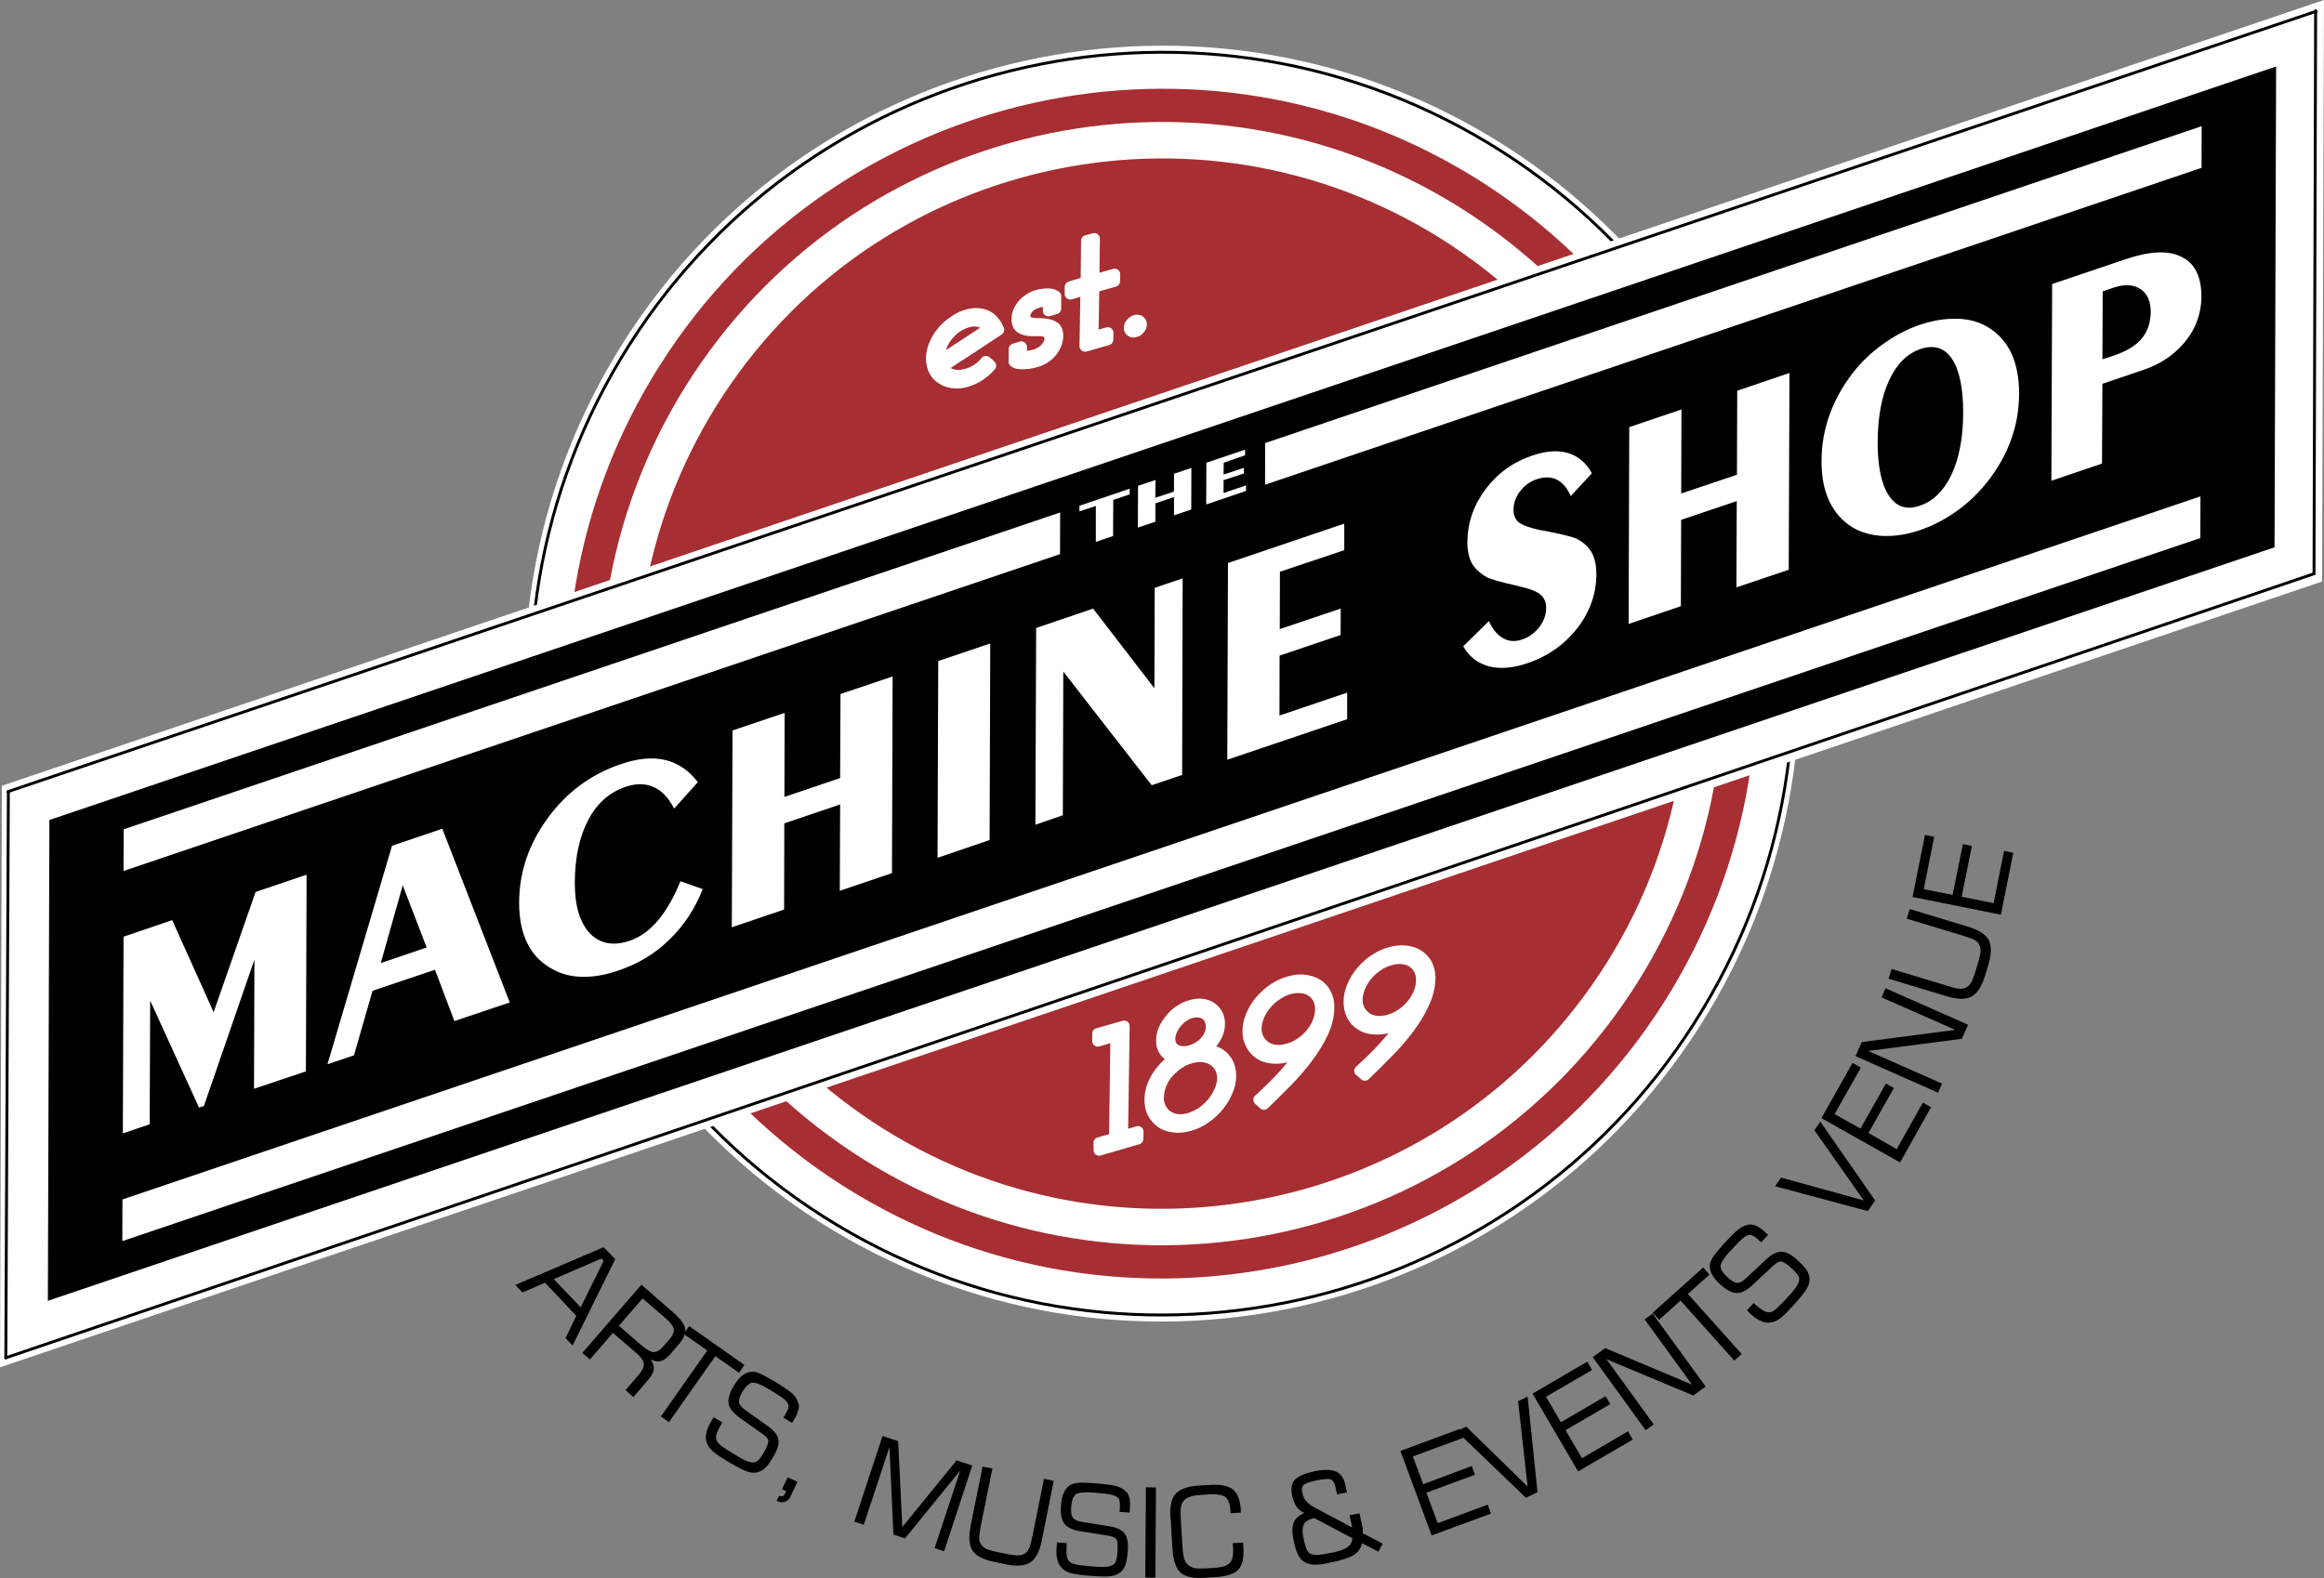 <?xml version="1.0" encoding="UTF-8"?><svg id="Layer_1" xmlns="http://www.w3.org/2000/svg" viewBox="0 0 399.91 271.62"><rect x="0" y="0" width="399.91" height="271.62" fill="#808080" stroke="none"/><defs><style>.cls-1{stroke-width:8.2px;}.cls-1,.cls-2,.cls-3,.cls-4,.cls-5,.cls-6,.cls-7{stroke-linecap:round;}.cls-1,.cls-8,.cls-7{fill-rule:evenodd;}.cls-1,.cls-3,.cls-4,.cls-5,.cls-7{stroke:#fff;}.cls-1,.cls-4,.cls-6,.cls-7{stroke-miterlimit:79.84;}.cls-2,.cls-3,.cls-5{stroke-linejoin:round;}.cls-2,.cls-4,.cls-6{fill:none;}.cls-2,.cls-6{stroke:#000;stroke-width:.5px;}.cls-9,.cls-8,.cls-3,.cls-5{fill:#fff;}.cls-3{stroke-width:1.94px;}.cls-4{stroke-width:6.28px;}.cls-5{stroke-width:1.9px;}.cls-7{fill:#a72e32;stroke-width:7.41px;}</style></defs><g id="Document"><g id="Spread"><g id="Layer_1-2"><g id="Group"><g id="Group_1"><path class="cls-7" d="M110.51,60.74C141.93,11.32,207.5-3.29,256.88,28.14c49.37,31.43,63.95,97.05,32.52,146.47-31.42,49.42-96.99,64.02-146.37,32.6-49.37-31.43-63.94-97.05-32.52-146.47Z" marker-end="none" marker-start="none"/><path class="cls-4" d="M123.28,64.15c29.52-42.35,87.84-52.74,130.16-23.2,42.32,29.54,52.71,87.89,23.19,130.24-29.52,42.35-87.83,52.74-130.16,23.2-42.33-29.54-52.72-87.89-23.19-130.24Z" marker-end="none" marker-start="none"/><g id="Group_2"><g id="Group_3"><path class="cls-3" d="M166.5,55.4c-.76.23-1.46.57-2.12,1.04-.62.49-1.16,1.05-1.6,1.65-.45.65-.76,1.3-.96,2.01-.17.71-.22,1.38-.06,2.03,1.38-.95,2.78-1.86,4.18-2.77,1.41-.92,2.83-1.87,4.24-2.78-.36-.56-.85-.96-1.48-1.2-.7-.21-1.43-.21-2.2.02ZM171.83,56.77c-1.65,1.06-3.23,2.13-4.86,3.21-1.61,1.03-3.24,2.09-4.85,3.17.33.63.88,1.08,1.64,1.33.76.23,1.63.2,2.6-.05.65-.2,1.28-.47,1.8-.84.58-.37,1.08-.81,1.48-1.36.16.13.3.26.42.34.12.13.26.25.39.37-.51.62-1.16,1.16-1.86,1.64-.68.46-1.43.81-2.24,1.05-.86.27-1.64.32-2.39.23-.74-.1-1.36-.32-1.9-.69-.53-.32-.98-.78-1.29-1.41-.29-.59-.46-1.27-.46-2.09.02-.8.16-1.58.52-2.37.34-.79.76-1.55,1.34-2.19.56-.68,1.21-1.26,1.96-1.75.71-.54,1.51-.92,2.38-1.16.62-.17,1.2-.23,1.77-.19.57.04,1.07.18,1.52.39.46.22.88.54,1.19.96.36.38.63.87.82,1.4Z" marker-end="none" marker-start="none"/><path class="cls-3" d="M175.75,59.72l-.03,1.51c.37.13.8.17,1.22.1.46-.06.9-.14,1.35-.28.16-.06.4-.17.65-.29.28-.17.54-.35.8-.58.25-.26.46-.52.67-.81.16-.32.28-.66.29-1.02,0-.52-.13-.86-.39-1.06-.28-.23-.63-.32-1.03-.39-.43,0-.93-.02-1.39,0-.49,0-.95-.02-1.38-.13-.43-.1-.77-.26-1.07-.53-.28-.27-.41-.74-.41-1.36,0-.52.13-.98.34-1.44.22-.41.47-.82.8-1.16.35-.37.7-.63,1.12-.88.39-.25.8-.43,1.16-.52.11-.04.26-.07.53-.14.25-.05.54-.09.86-.12.34-.03.66,0,.98.02.33.05.59.18.82.34v2.14s-1.21.36-1.21.36l.02-1.55c-.13-.07-.33-.09-.52-.09-.23,0-.41,0-.61.02-.2.05-.37.07-.54.1-.16.06-.25.09-.33.12-.22.07-.5.16-.74.31-.27.14-.47.32-.71.53-.19.21-.35.44-.48.67-.11.28-.2.56-.2.89,0,.43.14.74.43.89.29.14.66.26,1.08.31.45.05.87.06,1.36.06.49.02.93.08,1.36.19.45.11.77.31,1.07.57.28.32.39.78.39,1.42-.02.31-.09.68-.22,1.11-.15.43-.35.84-.66,1.25-.29.4-.67.81-1.18,1.17-.5.35-1.1.65-1.76.82-.22.06-.47.13-.81.19-.3.08-.66.11-1,.12-.37.02-.7.02-1.02-.02-.34-.03-.61-.12-.84-.32l.03-2.15,1.18-.36Z" marker-end="none" marker-start="none"/><path class="cls-3" d="M187,41.45l1.3-.36-.09,7.15,3.59-1.03-.03,1.19-3.57,1.01-.14,8.61,2.58-.73-.04,1.17-3.87,1.11.16-9.77-2.71.79v-1.2s2.74-.81,2.74-.81l.08-7.14Z" marker-end="none" marker-start="none"/><path class="cls-3" d="M194.39,56.41c-.04-.26.07-.54.3-.76.22-.25.46-.41.72-.48.25-.06.48-.06.68.08.22.14.29.33.29.6,0,.25-.09.52-.33.76-.2.26-.41.42-.68.45-.26.12-.53.1-.7-.03-.23-.13-.34-.35-.3-.61Z" marker-end="none" marker-start="none"/></g></g><g id="Group_4"><g id="Group_5"><path class="cls-5" d="M189.12,196.71l2.67-.77.24-17.66-3.13.92v-1.29s4.54-1.29,4.54-1.29l-.28,18.95,2.67-.79-.03,1.26-6.67,1.94v-1.27Z" marker-end="none" marker-start="none"/><path class="cls-5" d="M201.3,178.81c-.02.43.07.8.26,1.13.17.32.45.59.76.77.35.18.73.27,1.14.31.43.03.92-.02,1.4-.16,1.02-.31,1.88-.82,2.56-1.61.68-.77,1.02-1.61,1.03-2.49,0-.45-.09-.88-.25-1.24-.14-.36-.41-.67-.69-.89-.34-.21-.72-.38-1.15-.43-.43-.05-.89-.02-1.41.11-.49.14-.96.38-1.41.69-.45.3-.8.68-1.15,1.1-.33.4-.59.85-.79,1.32-.19.47-.3.93-.3,1.39ZM199.32,188.83c-.02.69.11,1.29.38,1.86.26.55.64,1.01,1.14,1.37.48.33,1.06.55,1.7.65.65.08,1.35,0,2.13-.2.78-.25,1.49-.58,2.18-1.04.68-.5,1.31-1.07,1.82-1.69.51-.63.92-1.3,1.22-2.02.31-.71.48-1.43.51-2.14,0-.68-.17-1.33-.44-1.83-.27-.53-.67-.97-1.17-1.29-.52-.32-1.08-.54-1.75-.61-.67-.09-1.39,0-2.15.21-.77.21-1.5.55-2.17,1.03-.67.46-1.26.99-1.78,1.59-.5.62-.9,1.27-1.17,1.96-.27.7-.43,1.42-.43,2.14ZM197.89,189.21c.02-1.33.44-2.67,1.27-3.96.83-1.28,1.9-2.35,3.18-3.14-.77-.13-1.33-.45-1.79-1-.44-.51-.67-1.19-.66-2.03,0-.63.13-1.23.4-1.89.27-.62.65-1.22,1.11-1.75.45-.58.98-1.05,1.58-1.47.6-.39,1.26-.71,1.91-.89.7-.22,1.35-.28,1.96-.22.63.08,1.15.27,1.58.58.43.29.78.66,1.06,1.17.22.48.36,1.04.36,1.67-.01.82-.24,1.62-.72,2.4-.44.77-1.05,1.43-1.76,1.97.65.07,1.23.2,1.78.4.57.22,1.02.55,1.41.93.36.39.7.87.9,1.41.2.55.31,1.17.31,1.86,0,.87-.22,1.78-.61,2.66-.38.93-.9,1.73-1.53,2.5-.63.79-1.4,1.46-2.25,2.05-.85.6-1.73,1.01-2.71,1.27-.96.28-1.84.36-2.63.26-.83-.09-1.57-.33-2.19-.74-.6-.44-1.09-.97-1.46-1.66-.35-.67-.53-1.48-.5-2.37Z" marker-end="none" marker-start="none"/><path class="cls-5" d="M227.25,173.81c.01-.73-.13-1.34-.4-1.91-.28-.52-.67-.97-1.16-1.3-.48-.34-1.07-.53-1.76-.59-.65-.07-1.36,0-2.11.19-.74.21-1.5.57-2.17,1.05-.7.46-1.28,1-1.79,1.61-.52.59-.93,1.29-1.23,1.98-.3.73-.47,1.43-.49,2.15,0,.73.16,1.34.45,1.89.27.51.66.94,1.16,1.29.51.34,1.08.54,1.74.61.7.08,1.39,0,2.17-.23.76-.2,1.48-.53,2.15-1,.69-.46,1.27-1,1.78-1.61.51-.65.92-1.27,1.2-2.01.3-.69.44-1.39.46-2.12ZM228.66,173.4c0,1.45-.38,2.95-1.06,4.41-.71,1.47-1.61,2.95-2.7,4.38-1.09,1.43-2.28,2.79-3.6,4.13-1.31,1.33-2.58,2.57-3.81,3.76-.14-.12-.27-.25-.42-.4-.17-.13-.28-.26-.45-.38,2.34-2.12,4.24-4.08,5.58-5.76,1.4-1.66,2.39-3.11,3-4.24-.42.58-.93,1.13-1.59,1.56-.61.44-1.26.81-1.97.97-.95.3-1.84.37-2.7.3-.83-.08-1.59-.33-2.18-.71-.63-.43-1.14-.98-1.47-1.65-.38-.67-.55-1.47-.53-2.36,0-.89.21-1.78.59-2.64.37-.9.85-1.7,1.51-2.49.65-.73,1.39-1.43,2.22-2,.86-.6,1.76-1.02,2.72-1.28.95-.28,1.85-.39,2.69-.28.84.1,1.57.35,2.21.74.62.41,1.1.93,1.45,1.63.35.66.54,1.45.5,2.35Z" marker-end="none" marker-start="none"/><path class="cls-5" d="M244.62,168.81c.03-.71-.12-1.33-.39-1.89-.28-.55-.68-1-1.16-1.32-.48-.32-1.08-.52-1.76-.59-.65-.07-1.37,0-2.1.22-.76.2-1.51.54-2.2,1.02-.66.48-1.28.99-1.77,1.62-.5.6-.94,1.27-1.22,1.99-.31.71-.47,1.43-.5,2.15,0,.7.14,1.35.43,1.87.29.54.71.96,1.19,1.31.49.32,1.07.53,1.74.61.66.07,1.39,0,2.18-.23.74-.21,1.45-.55,2.12-1.01.69-.47,1.27-1.02,1.77-1.62.52-.62.93-1.3,1.22-2.01.27-.69.44-1.4.44-2.12ZM246.05,168.38c-.02,1.48-.37,2.95-1.11,4.45-.67,1.48-1.57,2.92-2.66,4.36-1.1,1.43-2.28,2.79-3.62,4.13-1.3,1.31-2.57,2.6-3.8,3.76-.15-.12-.29-.26-.42-.39-.14-.12-.29-.23-.46-.37,2.38-2.13,4.23-4.08,5.6-5.76,1.4-1.67,2.37-3.12,3.02-4.24-.45.59-.97,1.11-1.58,1.53-.62.46-1.3.78-2,.98-.98.27-1.84.36-2.71.27-.84-.05-1.56-.31-2.19-.73-.62-.4-1.12-.93-1.46-1.6-.36-.68-.51-1.47-.51-2.38s.21-1.77.58-2.65c.38-.88.87-1.69,1.52-2.47.65-.77,1.37-1.46,2.23-2.03.87-.58,1.76-1.01,2.72-1.27.94-.27,1.85-.36,2.69-.27.86.09,1.57.34,2.2.74.61.41,1.1.93,1.47,1.61.33.71.51,1.46.51,2.34Z" marker-end="none" marker-start="none"/></g></g><path class="cls-6" d="M108.3,59.35C140.49,8.73,207.68-6.22,258.27,25.97c50.6,32.2,65.53,99.41,33.34,150.03-32.19,50.62-99.38,65.57-149.98,33.37S76.1,109.96,108.3,59.35Z" marker-end="none" marker-start="none"/><g id="Group_6"><path class="cls-1" d="M4.41,138.2l-.29,91.43L395.49,97.15l.3-91.43L4.41,138.2Z" marker-end="none" marker-start="none"/><g id="Group_7"><g id="Group_8"><g id="Group_9"><path class="cls-9" d="M188.57,93.26v-6.17l-2.82.94v-.98l8.64-2.93v.97l-2.82.96-.03,6.22-2.98,1Z" marker-end="none" marker-start="none"/><path class="cls-9" d="M202.01,84.62l.02-3.07,2.98-1.01-.02,7.16-2.97,1v-3.14l-3.2,1.08v3.16s-3.02,1.01-3.02,1.01l.03-7.18,3-1.01-.02,3.06,3.2-1.07Z" marker-end="none" marker-start="none"/><path class="cls-9" d="M207.56,86.84l.03-7.19,6.66-2.25v.97s-3.67,1.27-3.67,1.27l-.03,2.05,3.5-1.17v.98l-3.5,1.15v2.21l3.87-1.31v.95s-6.86,2.33-6.86,2.33Z" marker-end="none" marker-start="none"/></g></g><g id="Group_10"><g id="Group_11"><path class="cls-9" d="M21.14,195.09l.12-33.86,8.37-2.85,7.13,15.85,7.22-20.7,8.78-2.97-.12,33.85-8.93,3,.07-22.24-8.69,25.2-.84.28-8.41-18.42-.08,21.29-4.62,1.56Z" marker-end="none" marker-start="none"/><path class="cls-9" d="M65.51,165.77l7.91-2.68-4.12-10.7-3.78,13.39ZM56.35,183.19l11.11-37.61,8.65-2.93,11.61,29.9-9.53,3.2-3.34-8.83-10.74,3.62-3.2,11.11-4.56,1.54Z" marker-end="none" marker-start="none"/><path class="cls-9" d="M120.92,153.05c-1.33,3.41-3.27,6.3-5.76,8.72-2.48,2.42-5.39,4.15-8.8,5.3-2.19.75-4.21,1.1-6.07,1.07-1.87-.02-3.55-.42-5.02-1.22-1.99-1.02-3.49-2.49-4.47-4.45-.98-1.92-1.47-4.25-1.47-7.05.01-5.26,1.64-10.11,4.92-14.59,3.26-4.46,7.45-7.57,12.55-9.29,2.92-1.01,5.49-1.24,7.65-.73,2.17.5,4.07,1.77,5.63,3.82l-4.08,4.55c-.95-1.86-2.15-3.12-3.54-3.71-1.42-.65-2.99-.64-4.81-.04-2.78.95-4.92,2.83-6.42,5.7-1.52,2.87-2.3,6.46-2.32,10.75-.02,3.98.85,6.9,2.56,8.74,1.75,1.82,4.03,2.26,6.84,1.33,1.8-.62,3.42-1.75,4.91-3.51,1.44-1.72,2.75-3.98,3.87-6.76l3.8,1.35Z" marker-end="none" marker-start="none"/><path class="cls-9" d="M144.57,133.94l.06-14.48,8.97-3.02-.11,33.85-8.98,3.04.06-14.86-9.61,3.25-.03,14.84-9,3.05.12-33.88,8.97-3.02-.04,14.46,9.58-3.24Z" marker-end="none" marker-start="none"/><path class="cls-9" d="M170.3,144.59l-8.97,3.06.12-33.87,8.95-3.02-.11,33.84Z" marker-end="none" marker-start="none"/><path class="cls-9" d="M178.17,141.96l.13-33.87,9.8-3.33,10.55,13.71.05-17.29,4.81-1.63-.09,33.84-5.24,1.77-15.21-19.57-.08,24.74-4.73,1.63Z" marker-end="none" marker-start="none"/><path class="cls-9" d="M211.19,130.76l.12-33.85,20.01-6.78v4.57s-11.07,3.71-11.07,3.71l-.03,9.87,10.49-3.53-.02,4.55-10.5,3.55-.02,10.31,11.65-3.94v4.57l-20.64,6.98Z" marker-end="none" marker-start="none"/><path class="cls-9" d="M256.21,106.91c.65,1.42,1.47,2.41,2.46,2.95.96.56,2.03.62,3.22.23,1.23-.4,2.18-1.12,2.99-2.15.78-1.04,1.18-2.11,1.18-3.27.01-.95-.29-1.66-.86-2.22-.61-.54-1.57-.99-2.89-1.3l-1.27-.33c-2.9-.65-4.66-1.15-5.22-1.48-1.21-.71-2.07-1.53-2.58-2.44-.49-.96-.74-2.15-.74-3.64.03-3.26,1.07-6.3,3.13-9.05,2.07-2.75,4.76-4.7,8.09-5.81,2.35-.8,4.37-.93,6.11-.42,1.75.53,3.13,1.71,4.1,3.48l-3.63,3.92c-.64-1.4-1.43-2.34-2.42-2.83-.98-.49-2.14-.49-3.51-.04-1.13.4-2.05,1.07-2.81,2.07-.75.99-1.11,2.04-1.12,3.16,0,.93.3,1.68.91,2.17.61.5,1.8.91,3.56,1.31l.6.1c3.24.61,5.23,1.11,5.9,1.47,1.16.63,2,1.42,2.52,2.37.52.96.77,2.22.77,3.73-.02,3.34-1.11,6.44-3.29,9.26-2.24,2.83-5.08,4.84-8.59,6.01-2.51.86-4.73,1.02-6.64.53-1.91-.53-3.39-1.68-4.39-3.44l4.42-4.34Z" marker-end="none" marker-start="none"/><path class="cls-9" d="M298.89,81.72l.05-14.47,8.99-3.05-.13,33.87-9,3.03.06-14.85-9.57,3.23-.05,14.86-8.99,3.06.11-33.88,8.98-3.04-.04,14.46,9.6-3.23Z" marker-end="none" marker-start="none"/><path class="cls-9" d="M323.1,76.04c0,4.25.64,7.32,1.94,9.28,1.29,1.93,3.07,2.53,5.35,1.71,2.3-.76,4.12-2.58,5.45-5.39,1.3-2.82,1.97-6.33,1.98-10.58.01-4.23-.63-7.32-1.92-9.28-1.29-1.92-3.1-2.48-5.43-1.71-2.26.79-4.08,2.55-5.4,5.39-1.3,2.82-1.94,6.36-1.96,10.57ZM330.5,55.87c2.2-.74,4.34-1.07,6.39-1,2.03.06,3.75.56,5.25,1.48,1.75,1.07,3.09,2.57,4,4.52.87,1.93,1.32,4.26,1.3,6.96,0,2.67-.46,5.32-1.38,7.87-.92,2.53-2.28,4.94-4.05,7.2-1.5,1.91-3.22,3.58-5.26,5.04-2.02,1.44-4.13,2.55-6.38,3.31-2.19.75-4.34,1.08-6.36,1-2.02-.09-3.76-.61-5.22-1.47-1.81-1.1-3.12-2.64-4.03-4.56-.91-1.95-1.34-4.28-1.31-6.98,0-2.65.45-5.23,1.37-7.82.93-2.6,2.29-5.01,4.04-7.27,1.48-1.88,3.21-3.55,5.24-4.97,2.02-1.45,4.14-2.56,6.38-3.32Z" marker-end="none" marker-start="none"/><path class="cls-9" d="M361.83,50.16l-.05,11.68,2.01-.65c2.14-.74,3.74-1.68,4.75-2.92,1.02-1.21,1.5-2.67,1.56-4.5,0-1.9-.6-3.27-1.79-4.03-1.18-.78-2.75-.86-4.66-.21l-1.82.62ZM353,82.76l.13-33.87,12.78-4.32c4.09-1.36,7.29-1.51,9.52-.34,2.27,1.1,3.39,3.42,3.39,6.86-.03,2.79-.91,5.36-2.74,7.64-1.82,2.26-4.26,3.96-7.35,4.97l-6.95,2.36-.07,13.73-8.71,2.96Z" marker-end="none" marker-start="none"/></g></g><path class="cls-8" d="M21.28,142.75l-.02,7.17,161.15-54.54.02-7.17L21.28,142.75Z" marker-end="none" marker-start="none"/><path class="cls-8" d="M217.71,76.26l-.02,7.17,161.15-54.54.02-7.17-161.15,54.54Z" marker-end="none" marker-start="none"/><path class="cls-8" d="M21.07,206.46l-.02,7.17,357.58-121.02.02-7.17L21.07,206.46Z" marker-end="none" marker-start="none"/></g></g><path class="cls-2" d="M1.4,136.25L398.54,1.95"/><path class="cls-2" d="M398.19,98.76l.28-96.92"/><path class="cls-2" d="M398.19,98.76L.99,233.72"/><path class="cls-2" d="M1.44,136.24l-.44,97.48"/></g><g id="Group_12"><path d="M95.3,220.17l4.62,4.86,3.95-7.99-.38-.41-8.19,3.54ZM88.69,221.17l15.18-6.49,2,2.06-7.34,14.86-1.22-1.26,1.86-3.84-5.38-5.7-3.89,1.66-1.21-1.28Z" marker-end="none" marker-start="none"/><path d="M114.33,226.73l-3.75-3.23-4.08,4.7,3.73,3.24c.98.84,1.76,1.29,2.26,1.29.5,0,1.04-.29,1.57-.89l1.2-1.39c.53-.63.77-1.2.68-1.7-.07-.47-.61-1.16-1.62-2.02ZM100.21,232.87l10.16-11.74,5.28,4.61c1.32,1.11,2.07,2.09,2.23,2.91.16.82-.21,1.77-1.08,2.74l-1.52,1.78c-.53.6-1.07.98-1.63,1.13-.55.13-1.1.02-1.7-.34.44.61.61,1.22.56,1.74-.06.56-.43,1.2-1.09,1.94l-2.42,2.83-1.37-1.18,2.1-2.43c.72-.83,1.08-1.51,1.05-2.04,0-.53-.37-1.13-1.14-1.8l-4.17-3.59-3.97,4.57-1.28-1.13Z" marker-end="none" marker-start="none"/><path d="M117.64,229.61l.96-1.35,9.5,6.69-.93,1.35-4.07-2.87-7.98,11.35-1.4-.96,7.99-11.37-4.07-2.84Z" marker-end="none" marker-start="none"/><path d="M122.81,243.95l1.49.87-.14.27c-.49.78-.76,1.41-.88,1.85-.13.46-.07.82.12,1.16.12.25.41.52.83.85.42.31,1.32.89,2.71,1.73.77.45,1.38.77,1.85.9.48.18.9.2,1.23.08.17-.05.38-.22.6-.45.23-.27.49-.64.78-1.14.58-.98.84-1.66.81-2.04-.04-.37-.34-.75-.93-1.16l-3.89-2.76c-1.18-.86-1.86-1.66-2-2.45-.17-.81.12-1.83.83-3.03.48-.81.93-1.37,1.38-1.76.43-.37.92-.61,1.46-.72.41-.09.89-.02,1.42.16.54.2,1.42.67,2.66,1.39l.46.28c1.38.84,2.29,1.49,2.78,1.93.47.47.8.97.98,1.52.15.39.17.79.02,1.25-.1.48-.33,1.03-.7,1.61-.09.17-.17.32-.23.38-.07.09-.12.19-.16.25l-1.48-.89.2-.32c.28-.52.49-.9.6-1.2.07-.26.1-.54.04-.73-.05-.29-.31-.61-.74-.97-.44-.36-1.31-.92-2.65-1.72-1.36-.81-2.3-1.19-2.83-1.08-.55.09-1.11.64-1.67,1.53-.44.79-.64,1.35-.59,1.79.05.43.4.87,1.01,1.32l3.99,2.85c1.05.75,1.63,1.5,1.77,2.28.14.79-.15,1.77-.86,2.95-.52.89-.97,1.5-1.34,1.89-.4.37-.79.61-1.24.74-.54.19-1.14.19-1.76-.02-.64-.18-1.67-.7-3.12-1.55l-.64-.39c-1.24-.76-2.08-1.33-2.52-1.77-.43-.43-.72-.91-.89-1.41-.16-.49-.17-1.04-.01-1.6.1-.61.4-1.25.85-2.02l.4-.65Z" marker-end="none" marker-start="none"/><path d="M134.56,256.34l.98-2.04,1.69.76-1.2,2.51c-.23.48-.53.79-.95.93-.43.14-.91.1-1.43-.18l.42-.85c.26.1.46.1.62.07.16-.07.29-.21.4-.44l.2-.42-.71-.33Z" marker-end="none" marker-start="none"/><path d="M147.01,261.92l4.86-14.75,2.68.89.72,14.79,9.34-11.49,2.7.9-4.85,14.76-1.64-.54,4.42-13.36-9.5,11.67-2-.65-.68-15.06-4.43,13.38-1.61-.54Z" marker-end="none" marker-start="none"/><path d="M169.08,252.45l1.69.33-2.02,9.98c-.18.99-.26,1.71-.25,2.09.04.42.15.76.36,1.05.24.3.52.53.88.73.36.17,1.01.34,1.94.54l1.58.32c.93.18,1.6.26,2,.24.41-.03.76-.12,1.08-.33.32-.17.55-.46.72-.83.19-.36.37-1.05.57-2.01l2.02-10.02,1.67.36-2.03,10.17c-.38,1.95-1.05,3.24-1.96,3.84-.91.61-2.35.76-4.29.34l-1.85-.38c-1.94-.4-3.23-1.03-3.83-1.96-.59-.91-.72-2.35-.33-4.29l2.05-10.19Z" marker-end="none" marker-start="none"/><path d="M181.87,265.49l1.7.13-.03.29c-.04.9-.04,1.61.06,2.06.09.45.3.77.64.98.22.15.6.28,1.11.38.49.1,1.59.21,3.21.35.89.05,1.56.05,2.04,0,.5-.09.87-.25,1.14-.5.15-.11.27-.33.35-.67.1-.33.17-.76.19-1.33.08-1.15.05-1.89-.16-2.21-.21-.3-.68-.5-1.37-.63l-4.71-.75c-1.44-.22-2.39-.67-2.87-1.3-.52-.64-.7-1.68-.6-3.12.06-.89.22-1.61.45-2.13.22-.55.55-.98.97-1.31.35-.25.78-.39,1.36-.48.56-.07,1.57-.07,2.99.07l.55.04c1.59.12,2.71.28,3.34.5.63.17,1.15.5,1.56.91.28.26.47.66.57,1.12.11.46.11,1.03.08,1.74,0,.2-.04.36-.04.45,0,.11-.04.2-.04.28l-1.72-.13.05-.37c.04-.57.04-1.01,0-1.3-.05-.33-.13-.55-.27-.71-.21-.22-.58-.42-1.12-.55-.56-.14-1.59-.26-3.13-.39-1.59-.11-2.61,0-3.04.31-.46.34-.71,1.03-.8,2.12-.07.89.02,1.51.26,1.87.25.34.73.6,1.51.73l4.83.78c1.26.2,2.14.63,2.61,1.26.45.63.65,1.64.53,3.04-.09,1.01-.23,1.77-.38,2.26-.18.5-.42.91-.74,1.22-.42.39-.93.67-1.59.77-.65.12-1.81.12-3.48-.01l-.78-.06c-1.42-.14-2.43-.27-3.01-.47-.57-.18-1.04-.47-1.42-.88-.35-.35-.61-.83-.73-1.41-.17-.57-.19-1.3-.12-2.2l.07-.74Z" marker-end="none" marker-start="none"/><path d="M197.07,271.55l.12-15.55,1.73.04-.11,15.52h-1.74Z" marker-end="none" marker-start="none"/><path d="M201.41,261.37c-.13-1.98.15-3.41.86-4.23.72-.8,2.03-1.28,3.93-1.42l1.84-.11c1.91-.14,3.26.11,4.08.73.79.63,1.26,1.73,1.38,3.36l.03.66-1.76.12-.04-.43c-.08-1.16-.34-1.95-.86-2.36-.52-.39-1.47-.55-2.86-.47l-1.2.1c-.93.04-1.61.15-2.02.31-.42.14-.77.34-1.04.63-.28.3-.44.64-.52,1.09-.1.41-.1,1.21-.03,2.34l.27,4.41c.08,1.12.2,1.9.35,2.31.13.43.37.74.67.99.31.25.65.42,1.06.52.41.09,1.13.1,2.08.03l1.22-.06c1.41-.1,2.36-.38,2.78-.87.45-.45.63-1.35.57-2.63,0-.2-.05-.35-.06-.46,0-.11,0-.21-.01-.3l1.78-.11.06,1.04c.1,1.7-.23,2.94-.92,3.67-.7.7-2.01,1.13-3.98,1.24l-1.8.12c-1.92.13-3.3-.19-4.12-.89-.81-.72-1.25-2.08-1.39-4.06l-.32-5.27Z" marker-end="none" marker-start="none"/><path d="M232.72,264.78l-6.57-3.49c-.91.21-1.51.58-1.77,1.07-.28.49-.31,1.36-.05,2.57.19.85.36,1.46.53,1.79.16.36.37.58.64.72.29.15.7.23,1.22.21.54-.03,1.46-.17,2.82-.46,1.11-.25,1.9-.54,2.38-.93.52-.36.76-.88.79-1.48ZM234.37,265.66c-.19.83-.65,1.49-1.35,1.97-.72.46-2.06.93-4.03,1.32-1.39.32-2.43.44-3.11.36-.65-.06-1.25-.29-1.74-.67-.35-.29-.62-.66-.88-1.22-.24-.55-.46-1.31-.66-2.32-.27-1.28-.27-2.27.01-3.01.27-.7.91-1.26,1.84-1.68-.55-.24-1-.57-1.33-1.04-.34-.5-.58-1.12-.76-1.86-.26-1.26-.12-2.17.41-2.77.54-.61,1.7-1.11,3.44-1.5,1.61-.31,2.86-.31,3.68.05.82.36,1.36,1.11,1.61,2.3l.28,1.29-1.71.34-.24-1.17c-.15-.72-.41-1.15-.76-1.37-.37-.19-1.2-.12-2.54.14-1.27.27-2.02.56-2.26.83-.26.3-.3.78-.13,1.46.18.96.88,1.75,1.99,2.33l.12.06,6.43,3.43-.44-2.11,1.69-.34.49,2.22c.03.16.04.31.09.52v.7l3.42,1.78-.75,1.39-2.81-1.47Z" marker-end="none" marker-start="none"/><path d="M246.36,264.31l-5.38-14.56,10.2-3.78.58,1.54-8.63,3.18,1.78,4.78,8.35-3.13.54,1.5-8.35,3.1,1.95,5.24,8.61-3.19.55,1.54-10.2,3.76Z" marker-end="none" marker-start="none"/><path d="M250.65,246.36l1.65-.8,10.57,10.32-1.64-14.69,1.64-.81,1.7,16.46-1.99.97-11.93-11.46Z" marker-end="none" marker-start="none"/><path d="M271.56,253.28l-7.84-13.4,9.41-5.5.84,1.43-7.94,4.61,2.56,4.39,7.71-4.49.8,1.37-7.7,4.48,2.83,4.84,7.91-4.65.83,1.43-9.4,5.47Z" marker-end="none" marker-start="none"/><path d="M283.18,246.18l-9.11-12.58,2.15-1.55,14.94,6.28-8.16-11.23,1.38-.99,9.13,12.55-2.13,1.55-14.95-6.26,8.15,11.23-1.4,1.01Z" marker-end="none" marker-start="none"/><path d="M285.5,227.17l-1.11-1.21,8.69-7.79,1.08,1.23-3.71,3.32,9.26,10.34-1.27,1.14-9.26-10.34-3.68,3.32Z" marker-end="none" marker-start="none"/><path d="M300.62,225.54l1.15-1.25.21.19c.7.62,1.24,1.02,1.65,1.22.43.21.81.24,1.18.12.27-.07.58-.32.96-.65.4-.35,1.17-1.11,2.27-2.33.57-.65,1.01-1.2,1.25-1.63.25-.44.35-.84.32-1.17,0-.19-.13-.43-.34-.71-.2-.26-.5-.61-.92-.97-.85-.77-1.48-1.18-1.85-1.22-.36-.03-.81.21-1.32.69l-3.49,3.25c-1.05,1.01-1.98,1.49-2.79,1.49s-1.77-.48-2.82-1.43c-.68-.61-1.13-1.17-1.43-1.68-.3-.5-.43-1.03-.43-1.54,0-.46.18-.9.46-1.4.28-.48.93-1.25,1.85-2.32l.39-.4c1.07-1.18,1.88-1.95,2.43-2.34.58-.38,1.11-.61,1.7-.69.38-.03.79.06,1.23.26.44.21.9.54,1.41,1.01.16.14.26.23.33.32.09.06.14.12.23.19l-1.18,1.28-.29-.24c-.42-.39-.75-.65-1.03-.82-.26-.15-.49-.21-.7-.21-.31,0-.67.2-1.12.55-.42.36-1.17,1.12-2.2,2.23-1.08,1.19-1.64,2.05-1.66,2.6,0,.54.4,1.2,1.21,1.93.66.59,1.21.92,1.63.94.44.03.93-.2,1.49-.74l3.57-3.34c.95-.88,1.81-1.29,2.6-1.27.79.02,1.69.5,2.72,1.42.75.7,1.29,1.26,1.57,1.69.27.45.45.9.51,1.36.06.59-.06,1.12-.38,1.73-.29.58-1.02,1.48-2.13,2.75l-.53.59c-.97,1.04-1.7,1.72-2.22,2.08-.49.34-1.01.52-1.55.57-.52.08-1.04-.02-1.57-.29-.56-.21-1.16-.66-1.8-1.24l-.55-.53Z" marker-end="none" marker-start="none"/><path d="M305.45,204.19l1.04-1.49,14.23,3.93-8.51-12.09,1.03-1.47,9.44,13.58-1.28,1.81-15.96-4.28Z" marker-end="none" marker-start="none"/><path d="M326.96,200.09l-13.53-7.63,5.36-9.51,1.42.82-4.51,7.99,4.44,2.51,4.39-7.77,1.36.78-4.37,7.74,4.86,2.78,4.51-8.01,1.4.8-5.33,9.5Z" marker-end="none" marker-start="none"/><path d="M333.49,188.08l-14.19-6.29,1.07-2.42,16.09-2.1-12.69-5.59.69-1.57,14.21,6.28-1.09,2.42-16.1,2.09,12.71,5.62-.69,1.56Z" marker-end="none" marker-start="none"/><path d="M324.99,168.46l.51-1.67,9.75,2.94c.95.31,1.64.46,2.06.46.39.01.77-.07,1.07-.25.33-.21.6-.45.81-.8.19-.32.44-.97.72-1.86l.47-1.55c.26-.92.41-1.57.44-1.97.02-.42-.06-.78-.23-1.13-.14-.32-.39-.58-.74-.79-.34-.22-1.02-.46-1.96-.75l-9.78-2.96.52-1.65,9.96,3.01c1.88.56,3.09,1.35,3.64,2.32.49.97.48,2.43-.09,4.31l-.55,1.82c-.58,1.88-1.37,3.1-2.34,3.6-.98.54-2.41.49-4.3-.07l-9.96-3Z" marker-end="none" marker-start="none"/><path d="M344.32,157.45l-15.22-3.06,2.15-10.68,1.58.33-1.79,9.01,4.96.98,1.77-8.73,1.55.31-1.76,8.75,5.49,1.1,1.81-9,1.58.33-2.13,10.67Z" marker-end="none" marker-start="none"/></g></g></g></g></g></svg>